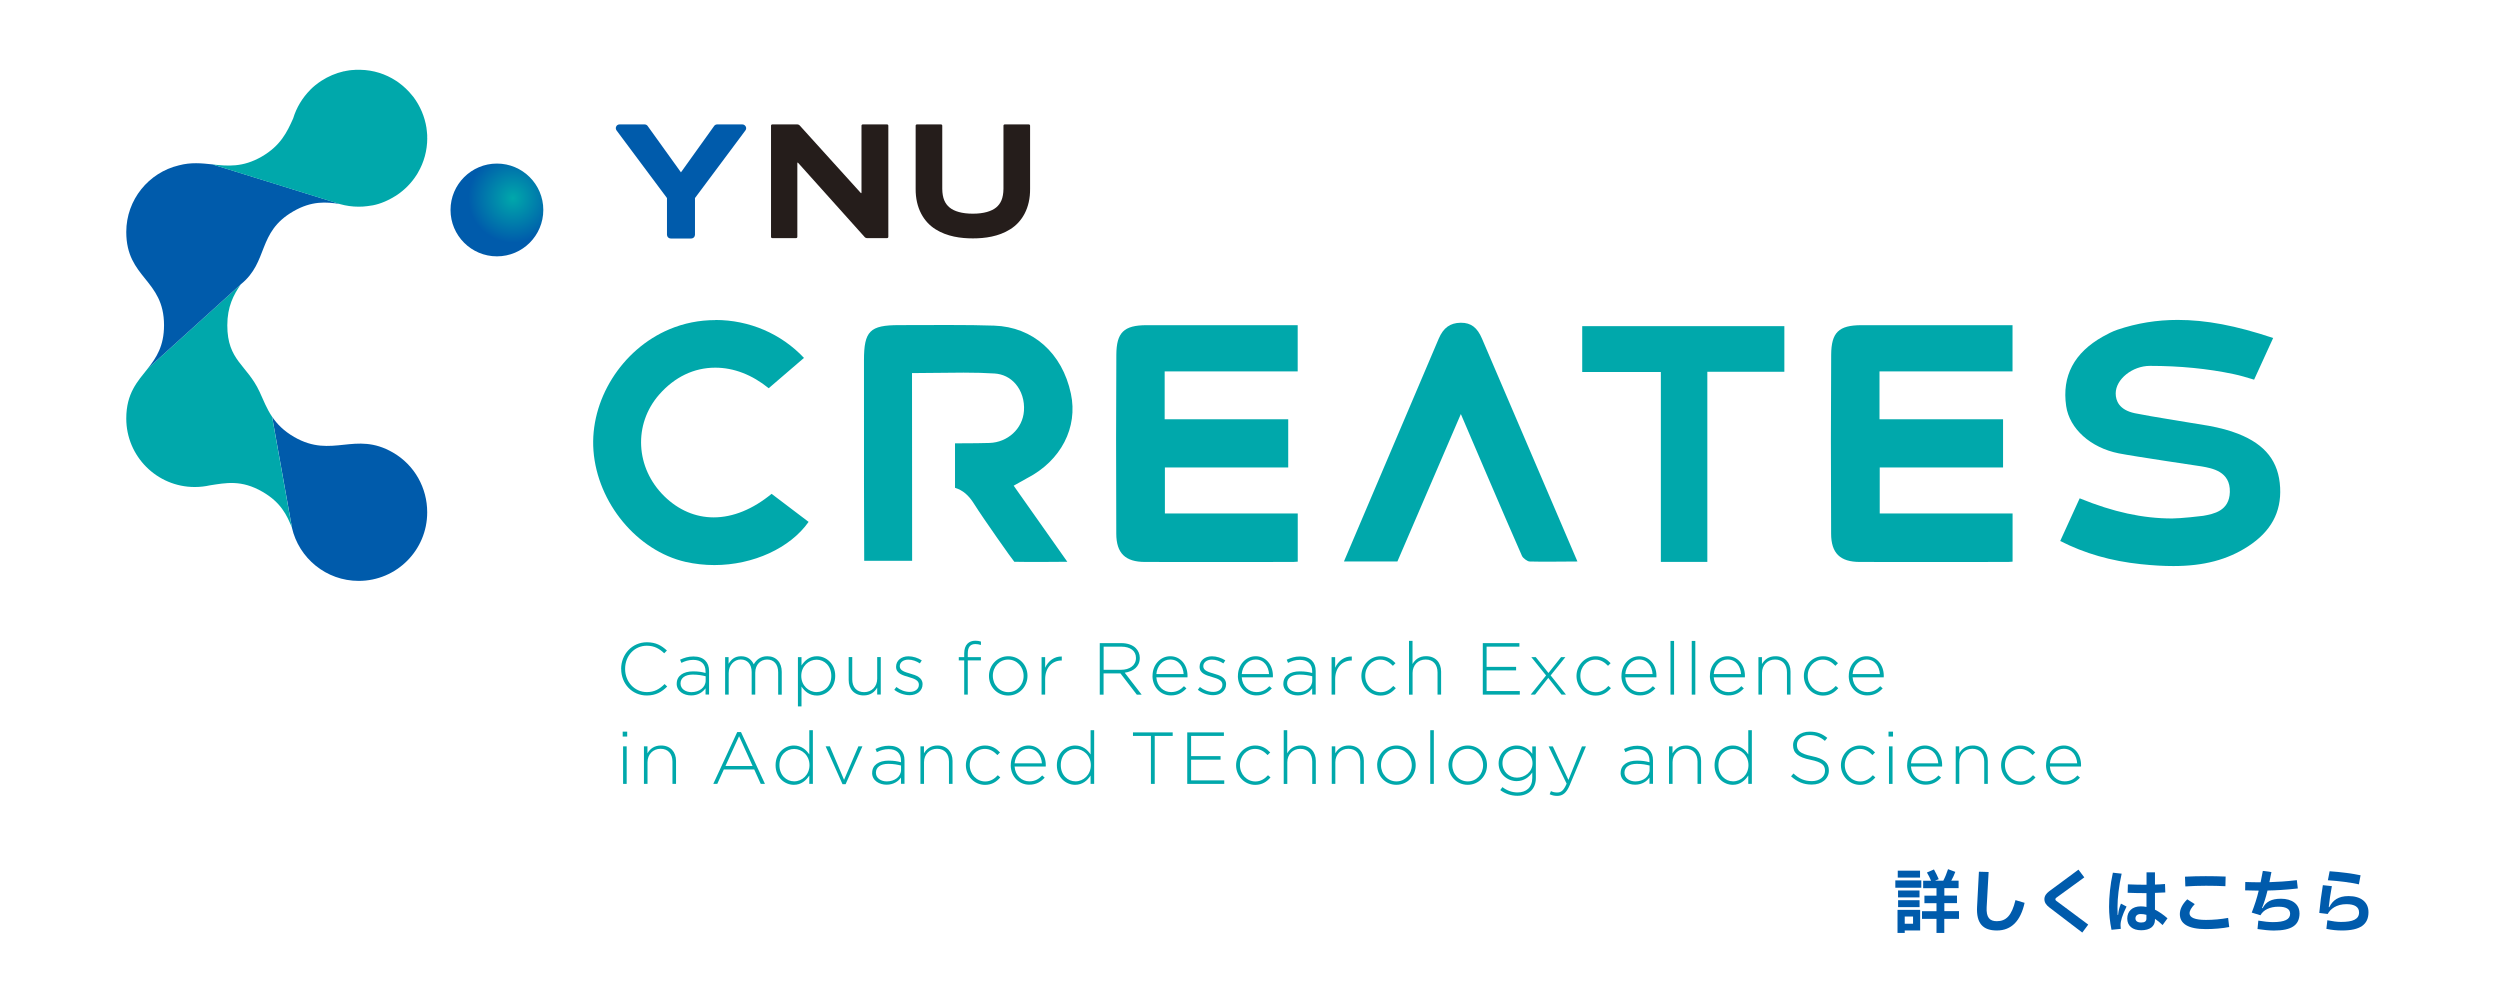 <?xml version="1.0" encoding="UTF-8"?>
<svg id="_レイヤー_1" data-name="レイヤー 1" xmlns="http://www.w3.org/2000/svg" xmlns:xlink="http://www.w3.org/1999/xlink" viewBox="0 0 433 173">
  <defs>
    <style>
      .cls-1 {
        clip-path: url(#clippath);
      }

      .cls-2 {
        fill: none;
      }

      .cls-2, .cls-3, .cls-4, .cls-5, .cls-6, .cls-7, .cls-8, .cls-9, .cls-10 {
        stroke-width: 0px;
      }

      .cls-3 {
        fill: url(#_名称未設定グラデーション_2);
      }

      .cls-4, .cls-5 {
        fill-rule: evenodd;
      }

      .cls-4, .cls-9 {
        fill: #005bab;
      }

      .cls-5, .cls-7 {
        fill: #00a8ab;
      }

      .cls-6 {
        fill: #251d1b;
      }

      .cls-8 {
        fill: #fff;
      }

      .cls-10 {
        fill: #005bac;
      }
    </style>
    <clipPath id="clippath">
      <path class="cls-2" d="M78.03,36.36c0,4.44,3.6,8.04,8.04,8.04s8.03-3.6,8.03-8.04-3.6-8.03-8.03-8.03-8.04,3.6-8.04,8.03"/>
    </clipPath>
    <radialGradient id="_名称未設定グラデーション_2" data-name="名称未設定グラデーション 2" cx="75.62" cy="614.88" fx="75.62" fy="614.88" r="1" gradientTransform="translate(-495.07 4789.7) scale(7.73 -7.73)" gradientUnits="userSpaceOnUse">
      <stop offset="0" stop-color="#00a8ab"/>
      <stop offset="1" stop-color="#005bab"/>
    </radialGradient>
  </defs>
  <rect class="cls-8" width="433" height="173"/>
  <path class="cls-7" d="M107.58,115.87v-.02c0-2.52,1.89-4.61,4.46-4.61,1.59,0,2.55.59,3.47,1.43l-.47.48c-.78-.75-1.67-1.31-3.01-1.31-2.14,0-3.76,1.74-3.76,3.99v.03c0,2.25,1.64,4.01,3.77,4.01,1.29,0,2.17-.5,3.07-1.39l.45.43c-.94.93-1.96,1.55-3.54,1.55-2.55,0-4.43-2.03-4.43-4.59"/>
  <path class="cls-7" d="M117.21,118.42v-.03c0-1.35,1.16-2.11,2.84-2.11.9,0,1.53.11,2.15.28v-.28c0-1.31-.8-1.99-2.14-1.99-.79,0-1.44.22-2.04.52l-.23-.55c.71-.33,1.41-.56,2.31-.56s1.58.24,2.05.71c.43.43.66,1.03.66,1.83v4.05h-.61v-1.08c-.45.62-1.25,1.24-2.49,1.24s-2.51-.69-2.51-2.04M122.22,117.87v-.74c-.55-.14-1.27-.29-2.21-.29-1.38,0-2.14.61-2.14,1.52v.03c0,.94.89,1.49,1.89,1.49,1.33,0,2.46-.81,2.46-2"/>
  <path class="cls-7" d="M125.57,113.81h.62v1.16c.42-.68,1.01-1.31,2.17-1.31s1.84.65,2.19,1.4c.42-.73,1.12-1.4,2.35-1.4,1.54,0,2.5,1.08,2.5,2.71v3.94h-.62v-3.86c0-1.4-.73-2.22-1.92-2.22-1.1,0-2.05.84-2.05,2.29v3.78h-.62v-3.9c0-1.35-.74-2.18-1.9-2.18s-2.08,1.02-2.08,2.33v3.75h-.62v-6.5Z"/>
  <path class="cls-7" d="M138.2,113.81h.62v1.45c.56-.85,1.39-1.6,2.68-1.6,1.57,0,3.16,1.26,3.16,3.38v.03c0,2.12-1.59,3.4-3.16,3.4-1.3,0-2.14-.74-2.68-1.56v3.44h-.62v-8.54ZM143.98,117.08v-.02c0-1.71-1.19-2.8-2.55-2.8s-2.65,1.13-2.65,2.79v.03c0,1.67,1.3,2.79,2.65,2.79s2.55-1.03,2.55-2.78"/>
  <path class="cls-7" d="M146.99,117.78v-3.98h.62v3.86c0,1.34.75,2.22,2.06,2.22s2.26-.97,2.26-2.32v-3.76h.62v6.5h-.62v-1.21c-.43.76-1.16,1.36-2.34,1.36-1.64,0-2.6-1.12-2.6-2.68"/>
  <path class="cls-7" d="M154.88,119.49l.37-.5c.71.55,1.5.85,2.33.85.88,0,1.57-.48,1.57-1.24v-.02c0-.76-.82-1.04-1.72-1.3-1.06-.31-2.23-.62-2.23-1.78v-.03c0-1.04.88-1.8,2.14-1.8.78,0,1.66.28,2.31.71l-.33.52c-.6-.4-1.31-.65-2-.65-.89,0-1.48.49-1.48,1.13v.03c0,.73.88.99,1.81,1.26,1.04.29,2.14.68,2.14,1.82v.02c0,1.16-.99,1.9-2.24,1.9-.94,0-1.98-.38-2.66-.94"/>
  <path class="cls-7" d="M167,114.38h-.94v-.57h.94v-.64c0-.74.2-1.32.57-1.69.33-.33.79-.51,1.36-.51.39,0,.68.05.97.15v.59c-.37-.11-.64-.16-.97-.16-.89,0-1.31.53-1.31,1.64v.62h2.27v.57h-2.27v5.93h-.62v-5.93Z"/>
  <path class="cls-7" d="M171.29,117.08v-.02c0-1.82,1.41-3.4,3.35-3.4s3.32,1.55,3.32,3.38v.03c0,1.82-1.41,3.4-3.35,3.4s-3.32-1.56-3.32-3.38M177.29,117.08v-.02c0-1.57-1.17-2.82-2.68-2.82s-2.65,1.26-2.65,2.79v.03c0,1.57,1.17,2.82,2.68,2.82s2.65-1.26,2.65-2.79"/>
  <path class="cls-7" d="M180.4,113.81h.62v1.85c.51-1.16,1.59-2,2.88-1.95v.69h-.06c-1.5,0-2.82,1.13-2.82,3.25v2.66h-.62v-6.5Z"/>
  <path class="cls-7" d="M190.48,111.39h3.74c1.1,0,1.98.34,2.51.88.42.42.68,1.02.68,1.66v.03c0,1.49-1.11,2.34-2.61,2.55l2.94,3.81h-.84l-2.84-3.69h-2.92v3.69h-.66v-8.92ZM194.15,116.01c1.49,0,2.6-.75,2.6-2.04v-.02c0-1.2-.94-1.95-2.56-1.95h-3.04v4.01h3.01Z"/>
  <path class="cls-7" d="M199.62,117.07v-.02c0-1.89,1.33-3.39,3.08-3.39s2.98,1.48,2.98,3.4c0,.11,0,.15-.01.25h-5.39c.11,1.62,1.27,2.56,2.55,2.56,1.01,0,1.69-.44,2.23-1.02l.43.38c-.66.71-1.44,1.22-2.69,1.22-1.71,0-3.19-1.36-3.19-3.39M205.01,116.75c-.09-1.31-.84-2.52-2.33-2.52-1.29,0-2.28,1.08-2.4,2.52h4.73Z"/>
  <path class="cls-7" d="M207.45,119.49l.37-.5c.71.55,1.5.85,2.33.85.88,0,1.57-.48,1.57-1.24v-.02c0-.76-.82-1.04-1.72-1.3-1.06-.31-2.23-.62-2.23-1.78v-.03c0-1.04.88-1.8,2.14-1.8.78,0,1.66.28,2.31.71l-.33.52c-.6-.4-1.31-.65-2-.65-.89,0-1.48.49-1.48,1.13v.03c0,.73.88.99,1.81,1.26,1.04.29,2.14.68,2.14,1.82v.02c0,1.16-.99,1.9-2.24,1.9-.94,0-1.98-.38-2.66-.94"/>
  <path class="cls-7" d="M214.41,117.07v-.02c0-1.89,1.33-3.39,3.08-3.39s2.98,1.48,2.98,3.4c0,.11,0,.15-.01.25h-5.39c.11,1.62,1.27,2.56,2.55,2.56,1.01,0,1.7-.44,2.23-1.02l.43.38c-.66.71-1.44,1.22-2.69,1.22-1.71,0-3.19-1.36-3.19-3.39M219.8,116.75c-.09-1.31-.84-2.52-2.33-2.52-1.29,0-2.28,1.08-2.4,2.52h4.73Z"/>
  <path class="cls-7" d="M222.28,118.42v-.03c0-1.35,1.16-2.11,2.84-2.11.9,0,1.53.11,2.15.28v-.28c0-1.31-.8-1.99-2.14-1.99-.79,0-1.44.22-2.04.52l-.23-.55c.71-.33,1.41-.56,2.31-.56s1.58.24,2.05.71c.43.43.66,1.03.66,1.83v4.05h-.61v-1.08c-.45.62-1.25,1.24-2.49,1.24s-2.51-.69-2.51-2.04M227.28,117.87v-.74c-.55-.14-1.27-.29-2.21-.29-1.38,0-2.14.61-2.14,1.52v.03c0,.94.89,1.49,1.89,1.49,1.33,0,2.46-.81,2.46-2"/>
  <path class="cls-7" d="M230.63,113.81h.62v1.85c.51-1.16,1.59-2,2.88-1.95v.69h-.06c-1.5,0-2.82,1.13-2.82,3.25v2.66h-.62v-6.5Z"/>
  <path class="cls-7" d="M235.79,117.08v-.02c0-1.82,1.45-3.4,3.31-3.4,1.22,0,1.99.56,2.6,1.2l-.45.46c-.56-.57-1.2-1.07-2.17-1.07-1.48,0-2.62,1.24-2.62,2.79v.03c0,1.57,1.18,2.82,2.68,2.82.92,0,1.63-.47,2.18-1.08l.43.38c-.66.75-1.45,1.29-2.65,1.29-1.87,0-3.31-1.56-3.31-3.38"/>
  <path class="cls-7" d="M244.03,111h.62v4.01c.43-.76,1.16-1.36,2.35-1.36,1.64,0,2.6,1.12,2.6,2.68v3.98h-.62v-3.86c0-1.34-.75-2.22-2.06-2.22s-2.26.97-2.26,2.32v3.76h-.62v-9.3Z"/>
  <polygon class="cls-7" points="256.82 111.39 263.16 111.39 263.16 112 257.48 112 257.48 115.5 262.59 115.5 262.59 116.11 257.48 116.11 257.48 119.69 263.23 119.69 263.23 120.31 256.82 120.31 256.82 111.39"/>
  <polygon class="cls-7" points="267.78 116.99 265.22 113.81 265.99 113.81 268.19 116.56 270.38 113.81 271.13 113.81 268.57 116.98 271.23 120.31 270.45 120.31 268.16 117.41 265.87 120.31 265.11 120.31 267.78 116.99"/>
  <path class="cls-7" d="M273.05,117.08v-.02c0-1.82,1.45-3.4,3.31-3.4,1.22,0,1.99.56,2.6,1.2l-.45.46c-.56-.57-1.2-1.07-2.17-1.07-1.48,0-2.62,1.24-2.62,2.79v.03c0,1.57,1.18,2.82,2.68,2.82.92,0,1.63-.47,2.18-1.08l.43.38c-.66.75-1.45,1.29-2.65,1.29-1.87,0-3.31-1.56-3.31-3.38"/>
  <path class="cls-7" d="M280.84,117.07v-.02c0-1.89,1.33-3.39,3.08-3.39s2.98,1.48,2.98,3.4c0,.11,0,.15-.01.25h-5.39c.11,1.62,1.27,2.56,2.55,2.56,1.01,0,1.7-.44,2.23-1.02l.43.38c-.66.71-1.44,1.22-2.69,1.22-1.71,0-3.19-1.36-3.19-3.39M286.23,116.75c-.09-1.31-.84-2.52-2.33-2.52-1.29,0-2.28,1.08-2.4,2.52h4.73Z"/>
  <rect class="cls-7" x="289.33" y="111.01" width=".62" height="9.3"/>
  <rect class="cls-7" x="293.01" y="111.01" width=".62" height="9.3"/>
  <path class="cls-7" d="M296.16,117.07v-.02c0-1.89,1.33-3.39,3.08-3.39s2.98,1.48,2.98,3.4c0,.11,0,.15-.01.25h-5.39c.11,1.62,1.27,2.56,2.55,2.56,1.01,0,1.7-.44,2.23-1.02l.43.38c-.66.71-1.44,1.22-2.69,1.22-1.71,0-3.19-1.36-3.19-3.39M301.55,116.75c-.09-1.31-.84-2.52-2.33-2.52-1.29,0-2.28,1.08-2.4,2.52h4.73Z"/>
  <path class="cls-7" d="M304.55,113.81h.62v1.21c.43-.76,1.16-1.36,2.35-1.36,1.64,0,2.6,1.12,2.6,2.67v3.98h-.62v-3.86c0-1.34-.75-2.22-2.06-2.22s-2.26.97-2.26,2.32v3.76h-.62v-6.5Z"/>
  <path class="cls-7" d="M312.43,117.08v-.02c0-1.82,1.45-3.4,3.31-3.4,1.22,0,1.99.56,2.6,1.2l-.45.46c-.56-.57-1.2-1.07-2.17-1.07-1.48,0-2.62,1.24-2.62,2.79v.03c0,1.57,1.18,2.82,2.68,2.82.92,0,1.63-.47,2.18-1.08l.43.38c-.66.75-1.45,1.29-2.65,1.29-1.87,0-3.31-1.56-3.31-3.38"/>
  <path class="cls-7" d="M320.21,117.07v-.02c0-1.89,1.33-3.39,3.08-3.39s2.98,1.48,2.98,3.4c0,.11,0,.15-.01.25h-5.39c.11,1.62,1.27,2.56,2.55,2.56,1.01,0,1.7-.44,2.23-1.02l.43.38c-.66.71-1.44,1.22-2.69,1.22-1.71,0-3.19-1.36-3.19-3.39M325.6,116.75c-.09-1.31-.84-2.52-2.33-2.52-1.29,0-2.28,1.08-2.4,2.52h4.73Z"/>
  <path class="cls-7" d="M107.85,126.72h.78v.85h-.78v-.85ZM107.92,129.27h.62v6.5h-.62v-6.5Z"/>
  <path class="cls-7" d="M111.52,129.27h.62v1.21c.43-.76,1.16-1.36,2.35-1.36,1.64,0,2.6,1.12,2.6,2.67v3.98h-.62v-3.86c0-1.34-.75-2.22-2.06-2.22s-2.26.97-2.26,2.32v3.76h-.62v-6.5Z"/>
  <path class="cls-7" d="M127.7,126.79h.64l4.15,8.98h-.73l-1.13-2.5h-5.26l-1.14,2.5h-.69l4.15-8.98ZM130.35,132.67l-2.34-5.16-2.36,5.16h4.7Z"/>
  <path class="cls-7" d="M134.33,132.55v-.03c0-2.12,1.59-3.4,3.16-3.4,1.3,0,2.14.74,2.68,1.55v-4.2h.62v9.3h-.62v-1.45c-.56.85-1.39,1.61-2.68,1.61-1.57,0-3.16-1.26-3.16-3.38M140.2,132.53v-.02c0-1.67-1.3-2.79-2.65-2.79s-2.55,1.03-2.55,2.78v.03c0,1.71,1.18,2.8,2.55,2.8s2.65-1.13,2.65-2.79"/>
  <polygon class="cls-7" points="143 129.27 143.73 129.27 146.19 135.07 148.67 129.27 149.37 129.27 146.46 135.82 145.92 135.82 143 129.27"/>
  <path class="cls-7" d="M151.06,133.88v-.03c0-1.35,1.16-2.11,2.84-2.11.9,0,1.53.11,2.15.28v-.28c0-1.31-.8-1.99-2.14-1.99-.79,0-1.44.22-2.04.52l-.23-.55c.71-.33,1.41-.56,2.31-.56s1.58.24,2.05.71c.43.43.66,1.03.66,1.83v4.05h-.61v-1.08c-.45.62-1.25,1.24-2.49,1.24s-2.51-.69-2.51-2.04M156.06,133.33v-.74c-.55-.14-1.27-.29-2.21-.29-1.38,0-2.14.61-2.14,1.52v.03c0,.94.89,1.49,1.89,1.49,1.33,0,2.46-.81,2.46-2"/>
  <path class="cls-7" d="M159.41,129.27h.62v1.21c.43-.76,1.16-1.36,2.35-1.36,1.64,0,2.6,1.12,2.6,2.67v3.98h-.62v-3.86c0-1.34-.75-2.22-2.06-2.22s-2.26.97-2.26,2.32v3.76h-.62v-6.5Z"/>
  <path class="cls-7" d="M167.29,132.54v-.02c0-1.82,1.45-3.4,3.31-3.4,1.22,0,1.99.56,2.6,1.2l-.45.46c-.56-.57-1.2-1.07-2.17-1.07-1.48,0-2.62,1.24-2.62,2.79v.03c0,1.57,1.18,2.82,2.68,2.82.92,0,1.63-.47,2.18-1.08l.43.38c-.66.75-1.45,1.29-2.65,1.29-1.87,0-3.31-1.56-3.31-3.38"/>
  <path class="cls-7" d="M175.07,132.53v-.02c0-1.89,1.33-3.39,3.08-3.39s2.98,1.48,2.98,3.4c0,.11,0,.15-.01.25h-5.39c.11,1.62,1.27,2.56,2.55,2.56,1.01,0,1.69-.44,2.23-1.02l.43.38c-.66.71-1.44,1.22-2.69,1.22-1.71,0-3.19-1.36-3.19-3.39M180.46,132.21c-.09-1.31-.84-2.52-2.33-2.52-1.29,0-2.28,1.08-2.4,2.52h4.73Z"/>
  <path class="cls-7" d="M183.05,132.55v-.03c0-2.12,1.59-3.4,3.16-3.4,1.3,0,2.14.74,2.68,1.55v-4.2h.62v9.3h-.62v-1.45c-.56.85-1.39,1.61-2.68,1.61-1.57,0-3.16-1.26-3.16-3.38M188.93,132.53v-.02c0-1.67-1.3-2.79-2.65-2.79s-2.55,1.03-2.55,2.78v.03c0,1.71,1.18,2.8,2.55,2.8s2.65-1.13,2.65-2.79"/>
  <polygon class="cls-7" points="199.34 127.46 196.23 127.46 196.23 126.85 203.11 126.85 203.11 127.46 200 127.46 200 135.77 199.34 135.77 199.34 127.46"/>
  <polygon class="cls-7" points="205.63 126.85 211.98 126.85 211.98 127.46 206.3 127.46 206.3 130.96 211.4 130.96 211.4 131.58 206.3 131.58 206.3 135.16 212.04 135.16 212.04 135.77 205.63 135.77 205.63 126.85"/>
  <path class="cls-7" d="M214.09,132.54v-.02c0-1.82,1.45-3.4,3.31-3.4,1.22,0,1.99.56,2.6,1.2l-.45.46c-.56-.57-1.2-1.07-2.17-1.07-1.48,0-2.62,1.24-2.62,2.79v.03c0,1.57,1.18,2.82,2.68,2.82.92,0,1.63-.47,2.18-1.08l.43.38c-.66.75-1.45,1.29-2.65,1.29-1.87,0-3.31-1.56-3.31-3.38"/>
  <path class="cls-7" d="M222.33,126.47h.62v4.01c.43-.76,1.16-1.36,2.35-1.36,1.64,0,2.6,1.12,2.6,2.68v3.98h-.62v-3.86c0-1.34-.75-2.22-2.06-2.22s-2.26.97-2.26,2.32v3.76h-.62v-9.3Z"/>
  <path class="cls-7" d="M230.65,129.27h.62v1.21c.43-.76,1.16-1.36,2.35-1.36,1.64,0,2.6,1.12,2.6,2.67v3.98h-.62v-3.86c0-1.34-.75-2.22-2.06-2.22s-2.26.97-2.26,2.32v3.76h-.62v-6.5Z"/>
  <path class="cls-7" d="M238.52,132.54v-.02c0-1.82,1.41-3.4,3.35-3.4s3.33,1.55,3.33,3.38v.03c0,1.82-1.41,3.4-3.35,3.4s-3.32-1.56-3.32-3.38M244.52,132.54v-.02c0-1.57-1.17-2.82-2.68-2.82s-2.65,1.26-2.65,2.79v.03c0,1.57,1.17,2.82,2.68,2.82s2.65-1.26,2.65-2.79"/>
  <rect class="cls-7" x="247.72" y="126.47" width=".62" height="9.3"/>
  <path class="cls-7" d="M250.87,132.54v-.02c0-1.82,1.41-3.4,3.35-3.4s3.33,1.55,3.33,3.38v.03c0,1.82-1.41,3.4-3.35,3.4s-3.32-1.56-3.32-3.38M256.87,132.54v-.02c0-1.57-1.17-2.82-2.68-2.82s-2.65,1.26-2.65,2.79v.03c0,1.57,1.17,2.82,2.68,2.82s2.65-1.26,2.65-2.79"/>
  <path class="cls-7" d="M259.85,136.84l.37-.51c.78.6,1.67.92,2.62.92,1.49,0,2.55-.85,2.55-2.52v-.94c-.56.8-1.43,1.5-2.71,1.5-1.57,0-3.12-1.2-3.12-3.06v-.03c0-1.87,1.56-3.08,3.12-3.08,1.3,0,2.18.69,2.71,1.45v-1.3h.62v5.49c0,.94-.31,1.68-.83,2.2-.56.56-1.4.87-2.36.87-1.08,0-2.09-.33-2.98-.99M265.43,132.21v-.02c0-1.5-1.34-2.47-2.69-2.47s-2.51.94-2.51,2.46v.03c0,1.46,1.17,2.48,2.51,2.48s2.69-.99,2.69-2.47"/>
  <path class="cls-7" d="M268.4,137.57l.22-.55c.34.16.62.24,1.11.24.68,0,1.12-.39,1.61-1.53l-3.12-6.46h.73l2.7,5.81,2.35-5.81h.69l-2.82,6.73c-.57,1.36-1.24,1.85-2.17,1.85-.5,0-.85-.09-1.29-.28"/>
  <path class="cls-7" d="M280.7,133.88v-.03c0-1.35,1.16-2.11,2.84-2.11.9,0,1.53.11,2.15.28v-.28c0-1.31-.8-1.99-2.14-1.99-.79,0-1.44.22-2.04.52l-.23-.55c.71-.33,1.41-.56,2.31-.56s1.58.24,2.05.71c.43.43.66,1.03.66,1.83v4.05h-.61v-1.08c-.45.62-1.25,1.24-2.49,1.24s-2.51-.69-2.51-2.04M285.71,133.33v-.74c-.55-.14-1.27-.29-2.21-.29-1.38,0-2.14.61-2.14,1.52v.03c0,.94.89,1.49,1.89,1.49,1.33,0,2.46-.81,2.46-2"/>
  <path class="cls-7" d="M289.06,129.27h.62v1.21c.43-.76,1.16-1.36,2.35-1.36,1.64,0,2.6,1.12,2.6,2.67v3.98h-.62v-3.86c0-1.34-.75-2.22-2.06-2.22s-2.26.97-2.26,2.32v3.76h-.62v-6.5Z"/>
  <path class="cls-7" d="M296.96,132.55v-.03c0-2.12,1.59-3.4,3.16-3.4,1.3,0,2.14.74,2.68,1.55v-4.2h.62v9.3h-.62v-1.45c-.56.85-1.39,1.61-2.68,1.61-1.57,0-3.16-1.26-3.16-3.38M302.83,132.53v-.02c0-1.67-1.3-2.79-2.65-2.79s-2.55,1.03-2.55,2.78v.03c0,1.71,1.18,2.8,2.55,2.8s2.65-1.13,2.65-2.79"/>
  <path class="cls-7" d="M310.2,134.47l.43-.5c.98.9,1.89,1.32,3.2,1.32s2.26-.75,2.26-1.77v-.03c0-.94-.5-1.49-2.52-1.9-2.14-.43-3.01-1.16-3.01-2.51v-.02c0-1.33,1.21-2.34,2.87-2.34,1.3,0,2.15.36,3.06,1.08l-.42.52c-.84-.73-1.68-1.01-2.66-1.01-1.31,0-2.18.75-2.18,1.68v.03c0,.94.48,1.52,2.6,1.95,2.06.42,2.93,1.16,2.93,2.46v.03c0,1.44-1.24,2.43-2.96,2.43-1.43,0-2.52-.47-3.59-1.43"/>
  <path class="cls-7" d="M318.85,132.54v-.02c0-1.82,1.45-3.4,3.31-3.4,1.22,0,1.99.56,2.6,1.2l-.45.46c-.56-.57-1.2-1.07-2.17-1.07-1.48,0-2.62,1.24-2.62,2.79v.03c0,1.57,1.18,2.82,2.68,2.82.92,0,1.63-.47,2.18-1.08l.43.38c-.66.75-1.45,1.29-2.65,1.29-1.87,0-3.31-1.56-3.31-3.38"/>
  <path class="cls-7" d="M327.09,126.72h.78v.85h-.78v-.85ZM327.17,129.27h.62v6.5h-.62v-6.5Z"/>
  <path class="cls-7" d="M330.32,132.53v-.02c0-1.89,1.33-3.39,3.08-3.39s2.98,1.48,2.98,3.4c0,.11,0,.15-.01.25h-5.39c.11,1.62,1.27,2.56,2.55,2.56,1.01,0,1.7-.44,2.23-1.02l.43.38c-.66.71-1.44,1.22-2.69,1.22-1.71,0-3.19-1.36-3.19-3.39M335.71,132.21c-.09-1.31-.84-2.52-2.33-2.52-1.29,0-2.28,1.08-2.4,2.52h4.73Z"/>
  <path class="cls-7" d="M338.72,129.27h.62v1.21c.43-.76,1.16-1.36,2.35-1.36,1.64,0,2.6,1.12,2.6,2.67v3.98h-.62v-3.86c0-1.34-.75-2.22-2.06-2.22s-2.26.97-2.26,2.32v3.76h-.62v-6.5Z"/>
  <path class="cls-7" d="M346.59,132.54v-.02c0-1.82,1.45-3.4,3.31-3.4,1.22,0,1.99.56,2.6,1.2l-.45.46c-.56-.57-1.2-1.07-2.17-1.07-1.48,0-2.62,1.24-2.62,2.79v.03c0,1.57,1.18,2.82,2.68,2.82.92,0,1.63-.47,2.18-1.08l.43.38c-.66.75-1.45,1.29-2.65,1.29-1.87,0-3.31-1.56-3.31-3.38"/>
  <path class="cls-7" d="M354.38,132.53v-.02c0-1.89,1.33-3.39,3.08-3.39s2.98,1.48,2.98,3.4c0,.11,0,.15-.01.25h-5.39c.11,1.62,1.27,2.56,2.55,2.56,1.01,0,1.7-.44,2.23-1.02l.43.38c-.66.71-1.44,1.22-2.69,1.22-1.71,0-3.19-1.36-3.19-3.39M359.77,132.21c-.09-1.31-.84-2.52-2.33-2.52-1.29,0-2.28,1.08-2.4,2.52h4.73Z"/>
  <path class="cls-7" d="M224.76,56.31v8.02h-23.04v8.29h21.4v8.34h-21.36v7.97h23.01v8.35c-.27.03-.53.05-.79.05-5.02,0-10.03.01-15.05.01-3.53,0-7.06,0-10.6-.01-3.44,0-4.98-1.52-4.99-4.9-.05-11.8-.04-21.64.01-30.97.02-3.88,1.3-5.13,5.24-5.14,3.75-.01,26.16,0,26.16,0"/>
  <path class="cls-7" d="M348.57,56.31v8.02h-23.04v8.29h21.4v8.34h-21.36v7.97h23.01v8.35c-.27.03-.53.05-.79.05-5.02,0-10.03.01-15.05.01-3.53,0-7.06,0-10.6-.01-3.44,0-4.98-1.52-4.99-4.9-.05-11.8-.05-21.64.01-30.97.02-3.88,1.3-5.13,5.24-5.14,3.75-.01,26.16,0,26.16,0"/>
  <path class="cls-7" d="M377.18,55.41c4.9,0,10.04.97,16.53,3.13l-2.38,5.21-.92,2.01c-.11-.03-.22-.07-.33-.1-1.04-.31-2.01-.61-3.19-.86-4.46-.95-9.35-1.43-14.52-1.43-3.05,0-5.93,2.32-5.93,4.77,0,1.25.57,2.85,3.31,3.43,2.55.54,11.07,1.87,12.76,2.17,1.98.36,3.66.81,5.13,1.39,4.74,1.86,7.05,4.82,7.28,9.32.22,4.28-1.6,7.61-5.55,10.18-3.57,2.32-7.68,3.41-12.93,3.41-1.69,0-3.49-.1-5.68-.33-5.13-.54-9.7-1.85-13.93-4.01l3.37-7.39c5.82,2.38,10.93,3.49,16.02,3.49,1.43,0,5.13-.41,5.38-.46,1.8-.33,4.53-.83,4.61-4.13.09-3.56-3.03-4.1-4.89-4.43,0,0-11.87-1.76-14.36-2.26-4.88-.98-8.53-4.27-9.1-8.19-.76-5.2,1.38-9.24,6.35-12.03.76-.42,1.65-.9,2.55-1.2,3.37-1.13,6.78-1.69,10.43-1.69"/>
  <path class="cls-7" d="M123.91,55.42c5.87,0,11.4,2.38,15.34,6.57l-1.98,1.7-4.13,3.55c-2.87-2.33-6.05-3.56-9.25-3.56-3.69,0-7.04,1.61-9.71,4.65-4.51,5.14-4.13,12.71.88,17.62,2.45,2.4,5.4,3.66,8.55,3.66,3.34,0,6.79-1.41,10.03-4.08l6.41,4.86c-3.17,4.51-9.57,7.48-16.32,7.48-1.7,0-3.38-.19-4.99-.55-8.4-1.93-15.26-10.21-15.95-19.26-.66-8.7,4.87-17.55,13.15-21.03,2.51-1.06,5.19-1.59,7.96-1.59"/>
  <path class="cls-7" d="M253.06,55.9c1.71,0,2.8.82,3.62,2.75,5.76,13.45,11.58,27.01,16.53,38.6-.44,0-7.04.07-8.31,0-.34-.02-1.11-.56-1.29-.96-2.45-5.51-10.59-24.58-10.59-24.58l-10.99,25.54h-9.26l16.42-38.6c.8-1.87,1.96-2.72,3.78-2.75h.09"/>
  <polygon class="cls-7" points="309.05 56.49 309.05 64.39 296.86 64.39 295.71 64.39 295.71 65.54 295.71 97.32 287.66 97.32 287.66 64.43 274.04 64.43 274.04 56.49 309.05 56.49"/>
  <path class="cls-7" d="M159.11,64.62h-1.15l.02,32.51h-8.3c-.02-.4-.06-23.18-.04-34.73,0-5.07,1.03-6.09,6.08-6.09l8.46-.02c3.23,0,5.7.03,8.01.11,6.69.22,11.79,4.73,13.29,11.78,1.25,5.86-1.72,11.61-7.57,14.63-.26.14-1.08.6-1.23.69l-1.11.62.73,1.04,4.43,6.28,4.13,5.86c-.26,0-7.13.07-9.18,0-.2-.17-5.41-7.54-6.95-10-.95-1.53-1.96-2.39-3.32-2.81v-7.71c.4,0,.8,0,1.2,0,1.93,0,3.3-.02,4.77-.06,3.12-.1,5.75-2.43,5.97-5.55.13-1.77-.41-3.49-1.47-4.7-.93-1.07-2.19-1.69-3.62-1.78-1.59-.1-3.3-.15-5.38-.15l-7.77.07Z"/>
  <path class="cls-9" d="M129.16,21.92c-.11-.22-.33-.37-.58-.37h-4.37c-.19,0-.38.09-.5.24l-5.77,8.06-5.79-8.06c-.12-.15-.31-.24-.5-.24h-4.35c-.25,0-.48.14-.58.37-.11.23-.07.49.08.69l8.72,11.69v6.36c0,.17.07.34.19.46.12.12.29.19.46.19h3.55c.17,0,.34-.07.46-.19s.19-.29.19-.46v-6.36l8.72-11.69c.16-.2.19-.46.08-.69"/>
  <path class="cls-6" d="M138.13,21.55c.12,0,.28.07.36.16l10.58,11.69c.08.09.14.06.14-.06v-11.58c0-.12.1-.21.21-.21h4.23c.12,0,.21.1.21.21v19.27c0,.12-.1.21-.21.21h-3.52c-.12,0-.28-.07-.35-.16l-11.54-12.87c-.08-.09-.14-.06-.14.06v12.76c0,.12-.1.21-.21.21h-4.14c-.12,0-.21-.09-.21-.21v-19.27c0-.12.1-.21.21-.21h4.38Z"/>
  <path class="cls-6" d="M178.2,21.55h-4.19c-.12,0-.21.1-.21.21v10.94c-.02,1.66-.48,2.58-1.27,3.24-.8.65-2.14,1.07-4.03,1.07-1.89,0-3.23-.41-4.03-1.07-.79-.66-1.25-1.58-1.27-3.24v-10.94c0-.12-.1-.21-.21-.21h-4.19c-.12,0-.21.1-.21.21v10.94c-.03,3.36,1.42,5.75,3.44,7.01,2.01,1.27,4.39,1.58,6.47,1.58,2.08,0,4.46-.31,6.47-1.58,2.03-1.26,3.48-3.65,3.44-7.01v-10.94c0-.12-.1-.21-.21-.21"/>
  <g class="cls-1">
    <rect class="cls-3" x="74.72" y="25.01" width="22.69" height="22.69" transform="translate(-2.33 66.6) rotate(-41.78)"/>
  </g>
  <path class="cls-4" d="M50.56,91.39h0c1.2,5.28,5.93,9.22,11.57,9.22,6.55,0,11.86-5.31,11.86-11.86v-.05c0-4.11-2.12-8.12-5.93-10.32-6.59-3.81-10.5,1.12-17.1-2.69-1.83-1.06-2.99-2.26-3.83-3.52l3.44,19.22h0Z"/>
  <path class="cls-5" d="M25.6,63.82c-1.77,2.24-3.73,4.27-3.73,8.67,0,6.55,5.31,11.86,11.86,11.86.9,0,1.78-.1,2.63-.29,2.75-.42,5.43-1.01,9.11,1.12,3.15,1.82,4.21,4,5.09,6.21h0s-3.44-19.22-3.44-19.22c-.93-1.39-1.49-2.85-2.15-4.29-2.19-4.74-5.6-5.38-5.6-11.54,0-3.23,1.08-5.27,2.33-7.09l-16.11,14.58Z"/>
  <path class="cls-4" d="M36.77,28.47c-1.85-.2-3.7-.39-5.79.17-5.22,1.24-9.11,5.94-9.11,11.54,0,8.05,6.54,8.16,6.54,16.15,0,3.62-1.34,5.63-2.81,7.49l16.11-14.58h0c4.85-3.92,2.78-8.99,9.08-12.63,3.22-1.86,5.68-1.64,8.08-1.28l-22.11-6.87Z"/>
  <path class="cls-5" d="M73.99,23.93v-.31s0-.01,0-.01v-.29s-.01,0-.01,0l-.02-.28v-.02s-.03-.27-.03-.27v-.03s-.03-.25-.03-.25h0s-.03-.24-.03-.24v-.05c-.31-2-1.11-3.84-2.27-5.39l-.1-.12-.06-.07c-.71-.9-1.54-1.68-2.44-2.33h0s-.21-.15-.21-.15l-.14-.09-.08-.05c-1.78-1.16-3.9-1.85-6.17-1.89h-.01s-.25,0-.25,0h-.31s-.01,0-.01,0h-.29s0,.01,0,.01l-.28.02h-.02s-.06,0-.06,0l-.24.02h-.03c-.09.01-.18.02-.27.03h-.04s-.23.04-.23.04l-.13.02-.17.03h-.02s-.23.05-.23.05h-.01s-.23.05-.23.05h-.06c-1.38.32-2.67.88-3.82,1.62-.77.5-1.41,1.02-1.95,1.57h-.01s0,.02,0,.02c-1.35,1.36-2.38,3.05-2.95,4.93-1.05,2.36-2.17,4.73-5.46,6.63-3.3,1.9-5.92,1.63-8.55,1.35l22.11,6.87c1.03.29,2.12.45,3.25.45.51,0,1.02-.03,1.52-.1,1.25-.12,2.6-.5,4.11-1.33.19-.1.37-.21.55-.32l.07-.04.17-.1.18-.12.05-.03c1.37-.93,2.5-2.1,3.35-3.43l.04-.06.1-.16.11-.19.02-.04c1.02-1.75,1.6-3.79,1.6-5.96"/>
  <g>
    <path class="cls-10" d="M328.27,153.75v-1.26h4.5v1.26h-4.5ZM328.65,161.58v-3.99h3.92v3.57h-2.67v.42h-1.25ZM332.55,150.8v1.2h-3.86v-1.2h3.86ZM332.46,154.23v1.2h-3.72v-1.2h3.72ZM328.75,157.11v-1.2h3.72v1.2h-3.72ZM329.9,158.74v1.25h1.44v-1.25h-1.44ZM339.3,157.82v1.33h-2.55v2.43h-1.35v-2.43h-2.51v-1.33h2.51v-1.39h-2.09v-1.3h2.09v-1.29h-2.31v-1.3h1.37c-.2-.5-.44-.95-.72-1.42l1.22-.53c.26.48.59,1.1.83,1.68l-.65.26h1.44c.34-.64.58-1.28.82-1.99l1.26.47c-.19.5-.44,1.07-.7,1.52h1.27v1.3h-2.47v1.29h2.19v1.3h-2.19v1.39h2.55Z"/>
    <path class="cls-10" d="M342.76,150.98l1.67.05-.34,6.09c-.1,1.8.53,2.43,1.76,2.43,1.57,0,2.58-.91,3.23-3.65l1.58.47c-.68,3.12-2.28,4.79-4.8,4.79-2.37,0-3.59-1.19-3.43-4.1l.32-6.08Z"/>
    <path class="cls-10" d="M360.65,161.52l-5.7-4.35c-.5-.38-.86-.82-.86-1.44,0-.54.34-1,.8-1.34l5.1-3.77,1.01,1.34-4.85,3.53c-.12.08-.16.17-.16.28,0,.1.06.19.17.26l5.52,4.11-1.03,1.38Z"/>
    <path class="cls-10" d="M368.32,157.01c-.77,1.58-1.04,2.48-1.04,3.25,0,.2.01.42.04.62l-1.61.16c-.29-1.44-.42-2.76-.42-3.97,0-1.69.19-3.81.66-5.92l1.52.17c-.49,2.15-.72,4.29-.72,5.77,0,.58,0,1.04.02,1.38h.08c.08-.8.24-1.33.5-1.96l.96.5ZM374.57,160.23c-.44-.43-.89-.8-1.33-1.09v.18c0,1.13-.88,1.8-2.39,1.8s-2.41-.78-2.41-2.03.85-2.11,2.36-2.11c.32,0,.65.04.97.1v-2.39c-.94,0-2.18-.01-3.26-.06l.04-1.46c1.02.05,2.27.07,3.23.07v-2.15h1.46v2.12c.55-.01,1.16-.05,1.74-.1l.05,1.46c-.62.04-1.21.07-1.79.08v2.91c.71.35,1.43.84,2.17,1.49l-.84,1.16ZM371.77,158.45c-.34-.1-.67-.14-1.01-.14-.58,0-.9.31-.9.76s.36.71.98.71.92-.2.92-.67v-.65Z"/>
    <path class="cls-10" d="M377.55,158.31c0-.83.42-1.7,1.28-2.55l1.3.83c-.62.66-.9,1.15-.9,1.6,0,.73.92,1.14,2.84,1.14,1.24,0,2.61-.12,3.84-.35l.19,1.58c-1.14.23-2.7.36-4.03.36-3.12,0-4.52-.95-4.52-2.6ZM378.44,151.84c2.44-.12,4.81-.11,7.04-.02l-.04,1.67c-2.16-.1-4.51-.12-6.94.04l-.06-1.68Z"/>
    <path class="cls-10" d="M398.28,158.16c0,2.07-1.34,3.01-4.46,3.01-.82,0-1.85-.12-2.82-.26l.14-1.46c.91.16,1.85.26,2.52.26,2.06,0,2.99-.47,2.99-1.45,0-.82-.7-1.22-2.03-1.22-1.48,0-2.61.56-3.11,1.48l-1.51-.46c.48-1.22.88-2.44,1.21-3.8-.78-.01-1.51-.02-2.35-.05l.02-1.45c.94.04,1.69.05,2.66.05.13-.61.25-1.27.38-1.97l1.49.2c-.12.62-.23,1.21-.35,1.75,1.32-.04,2.94-.13,4.75-.35l.17,1.44c-1.96.23-3.9.34-5.25.36-.32,1.32-.65,2.3-.95,3.02l.11.04c.56-1.12,1.51-1.64,3.19-1.64,1.85,0,3.19.91,3.19,2.51Z"/>
    <path class="cls-10" d="M403.1,159.39c.94.18,1.68.29,2.36.29,2.07,0,3.13-.47,3.13-1.64,0-.96-.77-1.44-2.19-1.44-1.72,0-2.79.84-3.24,1.7l-1.46-.18c.13-1.49.37-3.32.62-4.81l1.56.17c-.25,1.34-.42,2.52-.54,3.63h.1c.59-1.19,1.57-1.91,3.33-1.91,2.12,0,3.45,1.02,3.45,2.79,0,2.15-1.45,3.17-4.58,3.17-.89,0-1.73-.08-2.71-.28l.17-1.5ZM408.56,153.17c-1.42-.32-3.39-.58-5.37-.71l.3-1.56c2.03.14,4.02.41,5.36.7l-.29,1.57Z"/>
  </g>
</svg>